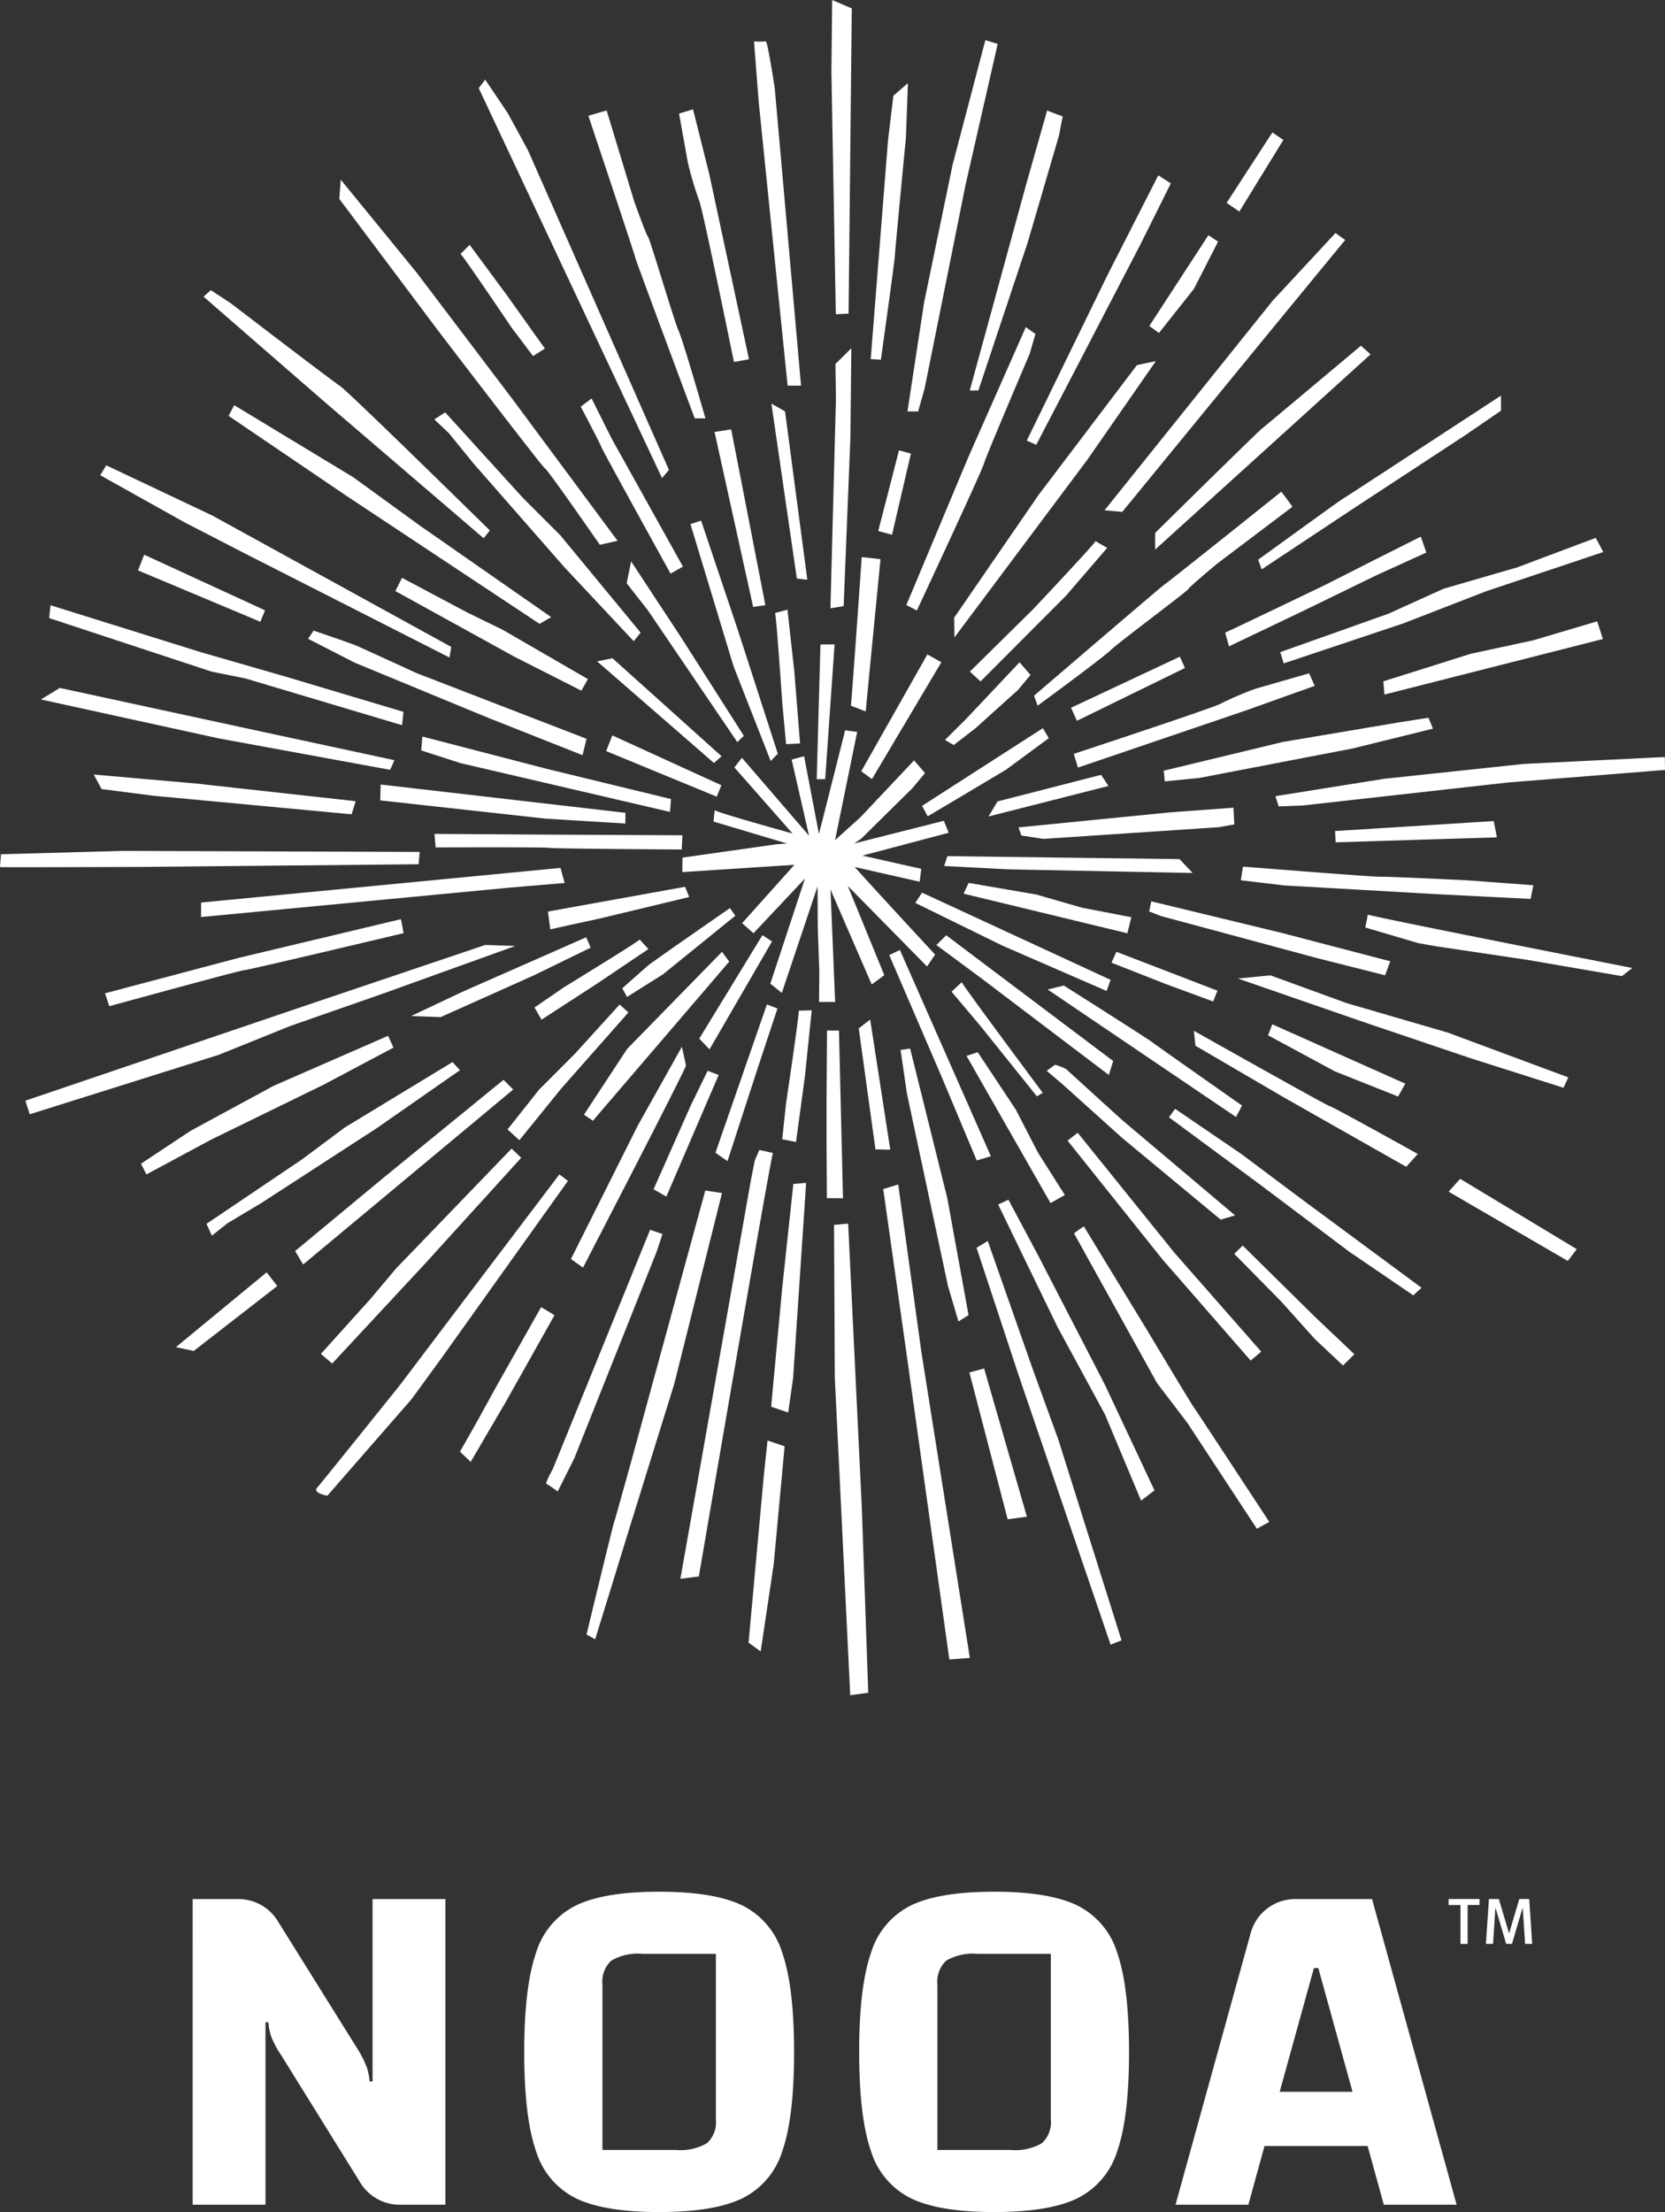<svg xmlns="http://www.w3.org/2000/svg" width="205" height="272.247" viewBox="0 0 205 272.247">
  <rect x="0" y="0" width="205" height="272.247" fill="#333333" stroke="none"/>
  <g id="logo-white-v" transform="translate(-375.456 -238.8)">
    <g id="Group_799" data-name="Group 799" transform="translate(553.815 472.526)">
      <g id="Group_798" data-name="Group 798">
        <path id="Path_862" data-name="Path 862" d="M576.133,504.226h-.884v-4.789h-1.457V498.7h3.8v.733h-1.458Z" transform="translate(-573.792 -498.704)" fill="#fff"/>
        <path id="Path_863" data-name="Path 863" d="M579.271,498.7h1.219l1.228,4.135h.062l1.228-4.135h1.219l.37,5.522h-.874l-.283-4.355h-.052l-1.281,4.355h-.715l-1.281-4.355h-.053l-.283,4.355H578.9Z" transform="translate(-574.307 -498.704)" fill="#fff"/>
      </g>
    </g>
    <path id="Path_864" data-name="Path 864" d="M399.177,510.144h8.968V487.692h.362a6.5,6.5,0,0,0,.361,1.806,11.466,11.466,0,0,0,1.2,2.228l9.771,15.736a5.679,5.679,0,0,0,4.824,2.683h5.63v-37.62h-8.968v22.451h-.362a6.868,6.868,0,0,0-.361-1.775,12.584,12.584,0,0,0-1.144-2.257L409.633,475.2a5.678,5.678,0,0,0-4.816-2.672h-5.639ZM440,491.364q0,8.006,1.445,12.159a9.641,9.641,0,0,0,4.936,5.839q3.49,1.683,10.232,1.685t10.233-1.685a9.643,9.643,0,0,0,4.936-5.839q1.445-4.153,1.444-12.159t-1.444-12.189a9.65,9.65,0,0,0-4.936-5.869q-3.491-1.685-10.233-1.685t-10.232,1.685a9.647,9.647,0,0,0-4.936,5.869Q440,483.359,440,491.364Zm9.631,12.039V483.058a3.529,3.529,0,0,1,1.084-2.95,6.5,6.5,0,0,1,3.852-.843h9.029V499.61a3.527,3.527,0,0,1-1.083,2.95,6.494,6.494,0,0,1-3.852.843Zm31.61-12.039q0,8.006,1.445,12.159a9.64,9.64,0,0,0,4.935,5.839q3.491,1.683,10.233,1.685t10.233-1.685a9.646,9.646,0,0,0,4.936-5.839q1.445-4.153,1.444-12.159t-1.444-12.189a9.653,9.653,0,0,0-4.936-5.869q-3.491-1.685-10.233-1.685t-10.233,1.685a9.646,9.646,0,0,0-4.935,5.869Q481.237,483.359,481.237,491.364Zm9.631,12.039V483.058a3.529,3.529,0,0,1,1.084-2.95,6.5,6.5,0,0,1,3.852-.843h9.029V499.61a3.527,3.527,0,0,1-1.083,2.95,6.494,6.494,0,0,1-3.852.843Zm54.964,6.742H554.8l-10.414-37.62h-9.465a5.677,5.677,0,0,0-5.471,4.163l-9.262,33.458h8.969l1.987-7.223h12.7Zm-12.821-13.9,4.214-15.228h.541l4.213,15.228Zm.449-240.222-1.35-.925-5.63,8.672,1.564,1.068Zm-15.313,23.759,4.3-5.423,2.977-5.82-1.191-.793-7.274,11.176Zm-22.237,7.079,6.085-18.253,3.835-13.093.463-2.38-1.918-.728-2.645,9.325-6.878,25.129Zm7.128,6.683,3.541-6.795,9.182-17.668,3.847-7.708-1.545-.995-6.3,12.366-9.893,20.285Zm-13.74-6.948,5.026-25,3.968-17.393-1.522-.462-4.033,15.342-3.505,16.93-2.05,13.424H488.5Zm-6.567,32.583,1.132-11.555s-1.96-.244-2.313-.247c0,0-1.262,18.087-1.337,18.271l1.825.711Zm2.893-48.793c-.009-.4,1.367-14.626,1.367-14.626l.249-6.728-1.792,1.548-.663,5.513-2.129,26.9,1.254.075S485.633,270.779,485.623,270.382Zm67.551,40.877-6.815,3.085-13.281,4.713.429,1.387,14.718-4.921,10.227-3.967,14.4-4.819-.925-1.744-9.66,3.629Zm18.93,4.008-7.9,2.342-7.685,1.656-10.745,3.388.13,1.627,26.9-6.835Zm-12.739,24.58-19.537,1.23.076,1.387,19.85-.611Zm-28.6-48.249c-.661.53-13.09,12.791-13.09,12.791v2.049l26.527-24.033-1.19-1.058S531.43,291.069,530.769,291.6ZM511.451,301.6l2.182.2,18.253-22.287,9.192-11.175-1.191-.861-7.737,8.333Zm18.914,6.084.43,1.191,11.473-7.605,13.623-8.927,4.371-3V287.49l-6.422,4.192s-12.829,8.4-13.093,8.531S530.365,307.686,530.365,307.686ZM419.323,318.261c-.77-.327-5.257-1.85-5.257-1.85l-.677,1.007,5.765,2.952,16.567,6.837,11.457,4.536.494-2.017-20.924-8.083S420.092,318.588,419.323,318.261Zm40.217-9.728-8.786-15.771-2.46-4.922-1.333,1.011s2.416,4.587,2.566,5.026,8.492,15.522,8.492,15.522Zm-10.565,11.661,14.39,12.516.931-.837-13.427-12.057Zm-24.751,74.72-3.174,3.769-6.085,6.745,1.388,1.191,11.441-12.3,11.837-13.028-1.191-1.124Zm42.01-64.782.81-.766-7.867-12.33-6.019-9.147-.541,2.7,2.621,3.346ZM439.821,300.06l-9.549-10.507-1.344.864,1.781,1.679,3.012,3.705,11.219,12.8,8.544,9.117.848-1.059-9.9-11.994Zm140.635,33.5-.022-1.589-17.337.846L545.9,334.646l-13.411,2.142.4,1.26,2.951-.112,25.34-2.838Zm-147.5-19.394-8-4.251-.823,1.63,14.671,8.085,8.233,4.173.807-1.423-10.471-6.058ZM470.626,380.7l-1.676-.37-.556,1.267-.466,2.344-8.7,49.165,2.272-.284S470.376,380.975,470.626,380.7Zm7.074-67.034,1.63-.272.831-20.788.114-10.95-1.956,1.936.058,4.411Zm-24.873,49.743-1.078-.979-5.531,6.085-4.375,4.379-3.9,4.911,1.462,1.325,5.156-6.364Zm25.385-45.3-1.741.01-.458,16.578,1.043-.008Zm-5.783-31.846h1.653l-3.24-36.637s-.893-5.8-1.092-5.73a10.652,10.652,0,0,1-1.455,0l.562,7.317Zm5.935-8.789,1.571-.075.395-37.565-2.415-1.029-.094,8.819Zm-7.184,85.444-1.3-.5-6.335,18.256,1.482,1.036,3.724-11.461Zm-1.853-9.023-7.771,12.728,1.254,1.333,7.7-13.291ZM502.944,279.9l-1.187-.835-7.076,15.995-7.63,18.2,1.29.678s7.921-16.94,8.237-18.019,5.658-13.579,5.658-13.579Zm-12.192,75.21,5.461,4.04L511.974,371.1l.54-1.716-20.558-15.477Zm-5.81,1.235,6.42,14.908,4.351,10.369,1.744-.52-11.2-25.381Zm34.614-17.566-18.7,1.851.354,1,2.719.418,21.587-1.442,1.913-.347-.106-2.052Zm-11.38-5.507,20.789-7.072,8.36-2.984-.683-1.549-6.607,1.9a40.255,40.255,0,0,0-4.236,1.812c-.4.36-18.135,6.2-18.135,6.2Zm12.552-13.652-13.4,6.287.72,1.607,13.3-6.5Zm24.128-9.986,6.216-2.83-.681-1.957-5.3,2.658-6.4,3.247s-11.931,5.745-12.388,5.9l.47,1.7,9.145-4.368Zm-38.292,76.242-3.324-5.244-2.7-5.24-4.7-7.09-1.382.454L504.8,386.867Zm39.429-27.047.64-1.722L533.2,353.6l-16-3.87-.252,1.252,1.458.56,19.227,5.18ZM533.4,330.117l-14.663,3.537.13,1.314,4.225-.417,18.895-3.629,9.9-2.443-.554-1.344-3.632.573Zm-25.254,48.1-1.247.966,11.692,14.628,10.849,12.441,1.3-1.1-10.7-12.189Zm25.07-78.9s-14.161,11.323-14.347,11.392-16.1,13.716-16.1,13.716l.442,1.226s8.1-5.939,8.978-6.82,9.345-7.165,9.566-7.526,3.57-3.138,3.57-3.138l9.265-7S533.448,299.578,533.214,299.319Zm-26.431,71.1a6.178,6.178,0,0,0-1.432-.573l-1.022.745,1.865,1.584,7.376,6.634,12.172,10.094,1.778-.518L513.632,376.66S506.985,370.639,506.784,370.423Zm-3.665,3.311.724-.427s-9.883-13.254-9.969-13.619l-1.261,1.166,3.526,4.186ZM494.1,348.789l20.163,4.874.483-1.978-6.063-1.167-5.632-1.625-8.335-1.43Zm26.58-4.257-28.584-.362-.39,1.21,7.961.417,22.628.444Zm-32.53,5.393,10.74,5.263,12.815,5.575.49-1.371-23.217-10.731Zm22.879-15.763-12.758,3.274-1.106,1.853,14.768-3.755Zm14.324,26.564-12.446-4.788-.594,1.344,6.592,2.592,5.92,2.183Zm3.029,14.141s-10.362-7.263-11.033-7.779-10.909-6.993-10.909-6.993l-1.991.488,23.19,15.691ZM502.638,313.8l-7.769,7.66,1.319,1.205,10.49-10.518,5.1-5.915-1.439-.831C510.274,305.7,502.638,313.8,502.638,313.8Zm12.8-30.065-12.118,15.99-10.386,15.1.036,2.425,16.391-21.905,8.406-12.1Zm-88.115,47.425,4.844,1.564,25.78,6,.124-1.582-15.279-3.713-15.334-3.981Zm62.358,8.11,9.645-5.741,5.259-3.877-.727-1.231-14.875,9.559Zm2.126-9.4,1.072.623,2.644-2.031,5.252-4.727,1.561-1.864-1.35-1.561-6.629,7.023Zm-8.221-25.717,1.7.457,2.326-9.988-1.469-.4Zm-.772,30.532,8.543-14.379-1.718-.967-8.142,14.384ZM415.3,372.3l8.6-4.563-.662-1.455-14.085,6.15-10.25,5.555-6.085,4.034.662,1.322,8-4.3Zm62.939,36.067,1.9,39.073,2.218-.307-.79-22.778-1.683-34.96-1.739.153Zm-6.474-29.351,1.7.332,1.1-8.112.833-8.092-1.6.04c.1.278-1.57,11.475-1.57,11.475Zm5.518-13.388-.059,8.21,0,6.184.042,6.236,1.98.016-.2-8.452-.295-12.18ZM463.442,338.5l0,0C463.447,338.466,463.447,338.46,463.442,338.5Zm19.343,21.465,1.549-1.147-4.492-10.978,9.756,9.909.991-1.465s-6.594-7.1-9.9-10.78l8,1.814.194-1.587-7.247-1.626,10.629-2.812-.6-1.474-11.043,2.791.873-.591,6.29-6.209,1.562-1.863L488,332.384l-6.629,7.023-3.1,2.79,2.725-13.316-1.484-.2s-2.276,9.078-3.227,12.747l-1.827-9.559-1.532.414,2.14,9.369-8.263-9.586-.926,1.186,7.159,8.132c-3.714-1.035-9.581-2.7-9.588-2.886,0,.026-.006.067-.012.125-.035.374-.128,1.292-.128,1.292l9.033,2.693-1.276.1-11.583,1.641-.014,1.785,13.8-.9-6.442,7.184,1.4,1.24,6.342-6.737-4.267,12.94L471.718,361l4.4-13.119.025,5.088.191,5.43-.032,3.717,1.979-.007-.571-13.834Zm-9.651,24.548-1.382,12.923L470.4,411.927l2.1.719.608-4.26,1.6-24.005Zm-4.022,57.534,1.607-10.748,1.342-14.494-2.1-.718-.453,4.209-1.887,20.673ZM437.45,371.7,422.77,383.671l-10.98,9.1.992,1.653,25.86-21.53Zm6.878,11.638-11.176,14.747-8.4,11.111s-9.656,12.036-10.251,12.7,1.257.992,1.257.992l10.382-11.9,3.9-5.356,15.342-21.493Zm-12.235-12.829-.925-.992-13.292,8.068-5.225,3.9-11.771,7.936.661,1.455,1.918-1.522,4.1-2.446,14.284-9.259Zm30.2,14.816-8.95,32.728s-2.045,7.388-2.3,8.184-3.372,13.731-3.372,13.731l1.064.585,4.425-14.336L458.48,409.1l5.87-23.467Zm-5.272,5.354-1.521-.529-11.97,29.428s-.991,1.786-.793,1.852,1.388.926,1.388.926l2.05-4.1L456.3,392.863Zm-14.945,8.994-5.556,9.853-2.451,4.449-1.98,3.487,1.323,1.256,4.37-7.472,5.947-10.582Zm86.231-18.837-8.165-5.567-.765,1.037,11.336,8.372,10.844,8.158,7.908,5.386,1.012-.93-14.858-10.982Zm12.947-18.58-9.366-3.412-4.014.388s15.742,5.452,16.36,5.658,12.227,4.132,12.227,4.132l11.5,3.656.587-1.283-14.873-5.523Zm-9.669,3.964,8.236,4.442,7.772,3.09.892-1.581L532.1,364.862Zm13.856-19.513c-.659.051-16.948-1.248-16.948-1.248l-.265,1.679,5.357.638,19.07,1.089,11.256.57.331-1.685-8.208-.612S546.1,346.656,545.444,346.708ZM397.116,404.6l2.191.468,10.292-7.992-1.317-1.682Zm146.442-51.647,6.536,1.926,2.221.388,11.273,1.679,11.559,1.989,1.287-1s-32.3-6.347-32.564-6.576Zm-56.043,14.9-1.178.172.772,5.3,5.052,23.692,1.3,4.421,1.247-.78-2.624-14.424Zm9.11,39.373-1.815.49,4.714,18.066,2.366-.316ZM485.069,380.3l-2.474-16.017-1.408,1.09,2.058,14.881Zm17.6,27.165-5.6-15.934-1.374.844,5.177,15.679L512.2,441.221l1.339-.54-7.775-24.7Zm-16.62-22.888-1.846.567,2.987,21.1,5.153,36.793,2.525-.19L488.9,405.2Zm42.412,7.519-1.037,1.022,5.771,5.856,4.132,4.609,3.486,3.277,1.4-1.388-4.868-4.614ZM503.25,393.26l-3.637-6.811-1.257.6,7.275,15.012,5.885,10.845,4.431,10.581,1.654-1.256-6.084-12.962Zm13.7,9.675L508.9,389.727s-1.073.741-1.2.882l10.218,18.422,3.737,4.9,8.549,13.017,1.53-.84s-9-13.714-9.365-14.218S516.946,402.935,516.946,402.935Zm-51.618-52.372s-9.4,6.5-10.042,7.038-3.219,2.835-3.219,2.835l.59,1.061,4.432-2.787,8.9-7.21Zm-22.414.426.292,2.192,2.443-.543,3.712-.807,10.949-2.632-.51-1.257ZM463.941,371.1l-1.356-.516-2.1,4.314-4.561,10.272,1.576.9Zm-16.585,4.886,1.1.749,16.787-19.589-.893-1.2L452.667,367.9Zm5.775,7.406s6.774-13.149,6.77-13.415-.49-2.342-.49-2.342l-5.425,9.684-8.234,16.436,1.489,1.053Zm11.142-47.952-13.424-6.132-.758,1.933,13.612,5.61Zm-56.19-21.527-14.874-6.844-.758,1.933,15.063,6.322Zm63.138,17.644-4.872-15.078-4.568-13.6-1.314.423,5.315,17.53,4.567,11.638ZM459.477,341.6l-16.626-.082-13.9-.088.142,1.666s13.594-.053,14.044.055,16.257.2,16.257.2Zm-15.013,4.016-7.294.706-36.951,3.558-.014,1.786,37.944-3.617,6.83-.577Zm-65.885,28.651.54,1.672,23.273-7.317,8.787-3.543,11.583-4.045,16.141-5.811-3.7-.124-21.416,7.223Zm43.748-38.914-.058,1.953,20.344,2.244,9.835.607.016-1.322ZM387,334.125l.969,1.79,6.439.826,24.34,2.279.5-1.614-19.649-2.173Zm-4.18-10.659-2.318,1.421,21.876,4.788,21.111,3.87.532-1.186L407.01,328.7Zm58.421,35.352,6.939-3.387-.549-1.277-15.267,6.723-6.284,2.97,3.635.132Zm7.771,1.013,6.277-4.224-1.074-1.174c-.144.259-9.328,5.877-9.328,5.877l-3.619,2.487.861,1.5Zm23.1-70.4-1.679-.956,3.133,21.532,1.291.147Zm-53.167,8.1-14.651-8.864-.691,1.317L418,299.75l23.889,15.829,1.432-.827-16.239-11.314Zm-13.006,9.555L430.8,319.722l.213-1.306L401.6,302.25l-13.064-6.183-.735,1.22,10.341,5.781Zm36.635-10.624c.381.227,6.738,9.39,6.738,9.39l2.183-.491-12.877-17.351L426.73,272.319l-9.325-11.411-.17,2.375,12.04,16.048S442.183,296.237,442.565,296.462Zm27.117,16.822-4.207-21.637-2.051.318,4.753,21.537ZM427,345.166l.122-1.516-36.5-.128-15.042.413-.128,1.582c.6.045,17.96-.025,17.96-.025ZM405.683,322.3l19.277,5.752.174-1.644-14.441-4.312-10.52-3.035-18.5-5.772-.166,1.579,20.011,6.594Zm29.325-17.254.76-.962s-17.407-17.1-18.482-17.806-13.434-10.169-13.434-10.169l-2.437-1.6-.9.8,15.142,13.16Zm26.514-41.6c.33.463,4.3,19.905,4.3,19.905l1.852-.331L462.778,260.2l-1.994-7.947-1.719.529,1.068,5.964A42.707,42.707,0,0,0,461.522,263.446Zm-36.372,90.2-.331-1.719-19.971,4.762-16.467,4.364.53,1.587s16.136-4.431,16.6-4.431S425.15,353.647,425.15,353.647Zm13.292-74.529,2.646,3.505,1.455-.926-4.762-6.679-4.5-6.085-1.124,1.124C432.424,270.191,438.442,279.118,438.442,279.118Zm35.521,51.188-.716-8.938-.835-7.533-1.532.413c.162.247.886,11.011.886,11.011l.478,5.123Zm-12.969-40.012h1.322s-2.777-9.656-3.307-10.78-3.5-11.242-3.769-11.573-1.719-4.431-1.719-4.431l-3.373-11.11s-1.917.529-2.248.661c0,0,5.754,17.194,5.754,17.393S460.993,290.294,460.993,290.294Zm-3.174,6.349L440.465,257.3l-2.486-4.567-2.785-4.137-.793,1.058,22.566,47.981ZM548.594,382.4l-2.238-1.265-12.98-7.362L522.643,367.5l-.2-1.841s16.518,9.3,16.785,9.306c.223,0,7.82,4.2,10.792,5.859Zm21,10.14-1.105,1.451-14.676-8.529,1.425-1.579Z" transform="translate(0 0)" fill="#fff"/>
  </g>
</svg>
